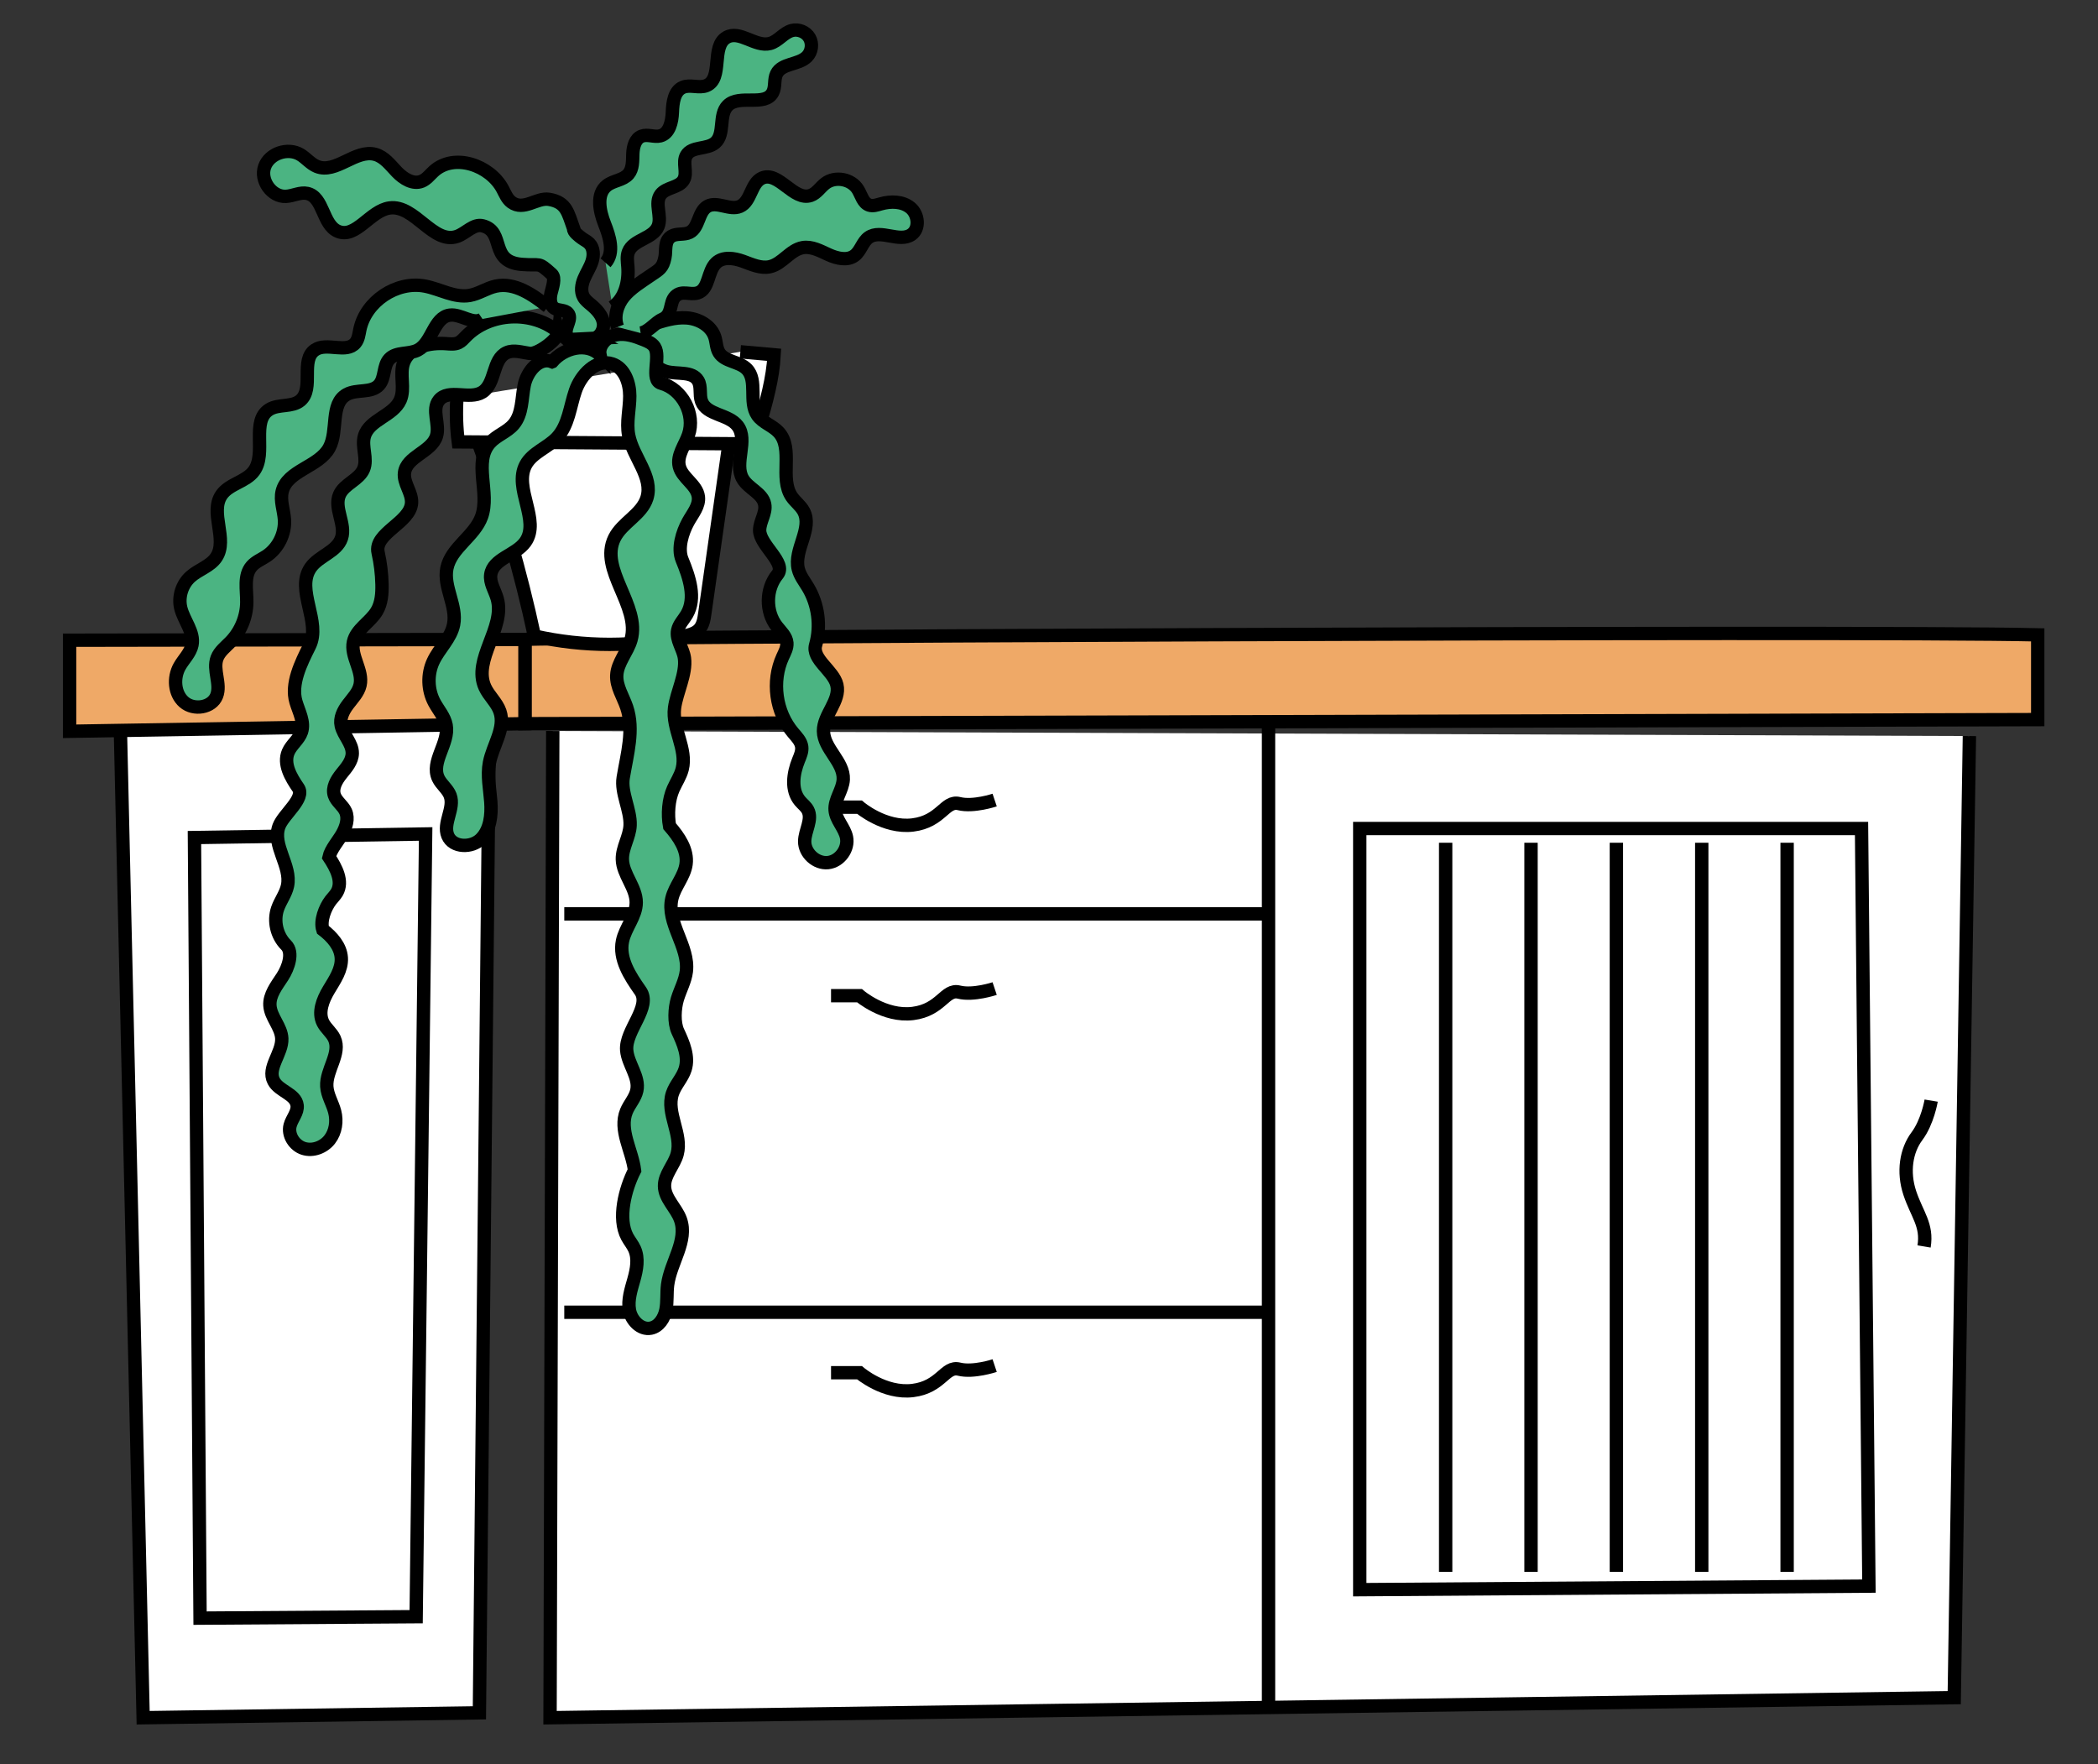 <?xml version="1.0" encoding="UTF-8"?><svg id="_レイヤー_1" xmlns="http://www.w3.org/2000/svg" width="220" height="185" viewBox="0 0 220 185"><rect x="0" y="0" width="220" height="185" fill="#333333" stroke="none"/><defs><style>.cls-1{fill:none;}.cls-1,.cls-2,.cls-3,.cls-4{stroke:#000;stroke-miterlimit:10;stroke-width:1.4px;}.cls-2{fill:#efa967;}.cls-3{fill:#fff;}.cls-4{fill:#4bb482;}</style></defs><polyline class="cls-3" points="57.964 76.652 57.679 180.123 204.925 178.018 206.516 77.182"/><path class="cls-2" d="M55.046,67.052c-.064-.23,139.863-.932,158.633-.481v8.888l-158.633.429v-8.836Z"/><polyline class="cls-3" points="12.602 75.578 15.011 180.123 50.271 179.61 51.332 73.986"/><path class="cls-1" d="M202.506,115.413s-.373,2.238-1.492,3.73-1.492,3.73-.746,5.968,1.865,3.357,1.492,5.595"/><polygon class="cls-3" points="195.978 166.323 142.586 166.696 142.586 86.88 195.204 86.88 195.978 166.323"/><line class="cls-1" x1="187.4" y1="88.372" x2="187.4" y2="164.831"/><line class="cls-1" x1="178.448" y1="88.372" x2="178.448" y2="164.831"/><line class="cls-1" x1="169.497" y1="88.372" x2="169.497" y2="164.831"/><line class="cls-1" x1="160.546" y1="88.372" x2="160.546" y2="164.831"/><line class="cls-1" x1="151.594" y1="88.372" x2="151.594" y2="164.831"/><line class="cls-1" x1="59.171" y1="95.831" x2="132.647" y2="95.831"/><line class="cls-1" x1="59.171" y1="137.604" x2="132.647" y2="137.604"/><line class="cls-1" x1="133.02" y1="76.205" x2="133.02" y2="178.631"/><polygon class="cls-1" points="20.39 87.825 44.633 87.452 43.639 169.529 20.978 169.68 20.39 87.825"/><path class="cls-1" d="M87.144,84.642h2.984s2.611,2.238,5.595,1.865,3.357-2.611,4.849-2.238,3.73-.373,3.73-.373"/><path class="cls-1" d="M87.144,104.41h2.984s2.611,2.238,5.595,1.865,3.357-2.611,4.849-2.238,3.73-.373,3.73-.373"/><path class="cls-1" d="M87.144,143.945h2.984s2.611,2.238,5.595,1.865,3.357-2.611,4.849-2.238,3.73-.373,3.73-.373"/><polygon class="cls-2" points="7.297 76.684 55.046 75.888 55.046 67.052 7.297 67.134 7.297 76.684"/><path class="cls-3" d="M50.262,46.725c2.389,6.51,4.321,13.187,5.777,19.967,5.168,1.171,10.597,1.17,15.764-.002.551-.125,1.131-.282,1.515-.696.402-.434.503-1.059.586-1.644.838-5.884,1.677-11.768,2.515-17.653"/><path class="cls-3" d="M47.913,41.761c-.099,1.525-.051,3.059.141,4.575.619.007,28.785.192,29.405.199.551.006,1.133-.025,1.501-.435s.53-.959.683-1.488c.698-2.429,1.401-4.884,1.534-7.408-1.18-.105-2.361-.21-3.541-.315"/><path class="cls-4" d="M68.33,34.044c1.199-.398,2.437-.802,3.697-.706s2.559.822,2.936,2.027c.167.535.149,1.136.443,1.614.597.97,2.093.905,2.895,1.714,1.196,1.206.16,3.454,1.127,4.85.546.788,1.588,1.078,2.234,1.787,1.583,1.737.033,4.815,1.359,6.756.368.538.93.933,1.242,1.506.996,1.83-1.055,4.055-.554,6.077.175.708.647,1.298,1.021,1.923,1.073,1.793,1.369,4.035.798,6.045-.424,1.492,1.878,2.676,2.23,4.186.39,1.669-1.429,3.135-1.407,4.849.024,1.855,2.17,3.211,2.076,5.064-.057,1.12-.948,2.107-.855,3.225.086,1.028.982,1.822,1.194,2.832.255,1.213-.715,2.538-1.949,2.661s-2.446-.984-2.436-2.224c.009-1.126.855-2.296.326-3.291-.195-.367-.545-.621-.814-.938-.97-1.145-.725-2.883-.162-4.274.185-.456.402-.93.339-1.418-.076-.586-.531-1.036-.912-1.488-1.816-2.155-2.257-5.377-1.086-7.94.215-.47.485-.95.443-1.465-.056-.687-.635-1.191-1.058-1.735-1.201-1.545-1.17-3.922.071-5.435.995-1.213-1.894-3.091-1.87-4.66.014-.929.707-1.797.529-2.708-.229-1.17-1.698-1.632-2.3-2.662-.963-1.649.618-4.043-.541-5.561-.948-1.242-3.237-1.102-3.779-2.568-.257-.695.01-1.534-.367-2.171-.607-1.024-2.153-.646-3.303-.952-1.111-.297-1.883-1.295-2.451-2.295"/><path class="cls-4" d="M57.899,37.934c-1.348-.534-2.634,1.015-2.922,2.435s-.18,3.035-1.12,4.139c-.685.804-1.794,1.146-2.493,1.938-1.754,1.988.031,5.222-.86,7.719-.741,2.078-3.218,3.271-3.644,5.436-.385,1.956,1.088,3.923.708,5.881-.285,1.466-1.533,2.539-2.154,3.897-.613,1.339-.567,2.962.122,4.265.424.802,1.084,1.509,1.248,2.402.348,1.887-1.638,3.824-.826,5.562.313.669.991,1.126,1.248,1.818.497,1.343-.796,2.886-.248,4.21.526,1.273,2.509,1.31,3.479.331s1.13-2.497,1.03-3.871c-.1-1.374-.403-2.762-.144-4.116.35-1.83,1.704-3.613,1.099-5.375-.323-.942-1.154-1.625-1.567-2.532-1.329-2.919,2.153-6.211,1.284-9.298-.238-.845-.801-1.646-.68-2.516.234-1.69,2.621-2.029,3.618-3.413,1.63-2.263-1.266-5.653.054-8.109.693-1.289,2.293-1.782,3.287-2.857,1.203-1.302,1.344-3.227,1.92-4.904s2.181-3.381,3.862-2.819c1.298.434,1.843,2.001,1.839,3.37-.004,1.369-.37,2.747-.12,4.093.429,2.305,2.615,4.376,1.914,6.614-.542,1.73-2.589,2.556-3.396,4.18-1.652,3.324,2.75,7.103,1.734,10.674-.369,1.297-1.432,2.382-1.497,3.729-.056,1.176.665,2.229,1.042,3.344.8,2.363.04,4.926-.366,7.387-.263,1.59.792,3.38.725,4.99-.051,1.227-.844,2.348-.813,3.576.04,1.598,1.457,2.927,1.454,4.525-.003,1.441-1.152,2.63-1.442,4.042-.382,1.861.771,3.656,1.868,5.207,1.21,1.711-1.605,4.159-1.425,6.247.126,1.462,1.363,2.778,1.062,4.215-.167.797-.78,1.422-1.09,2.175-.808,1.966.59,4.095.85,6.204-.991,1.94-1.795,5.052-.764,6.97.234.434.561.816.764,1.266.449.994.229,2.153-.065,3.203-.294,1.05-.659,2.133-.471,3.208s1.17,2.105,2.241,1.897c.863-.168,1.414-1.052,1.584-1.915s.067-1.757.18-2.63c.304-2.351,2.144-4.621,1.342-6.851-.442-1.23-1.649-2.192-1.669-3.499-.018-1.219,1.013-2.192,1.33-3.369.558-2.068-1.17-4.281-.509-6.319.3-.924,1.055-1.649,1.345-2.576.411-1.312-.183-2.706-.765-3.951-.43-.922-.343-2.432-.05-3.406.293-.975.817-1.887.939-2.898.315-2.618-2.123-5.084-1.516-7.651.3-1.266,1.311-2.3,1.486-3.589.201-1.481-.746-2.859-1.729-3.986-.224-1.226-.12-2.777.389-3.916.309-.692.746-1.333.935-2.066.542-2.106-1.085-4.248-.804-6.405.217-1.662,1.263-3.575,1.04-5.236-.134-1.001-.912-1.917-.712-2.907.128-.632.627-1.111.953-1.667,1.01-1.723.267-3.901-.492-5.749-.491-1.194.022-2.85.645-3.981.464-.842,1.185-1.663,1.066-2.617-.158-1.265-1.703-1.953-2.002-3.192-.274-1.134.581-2.193.963-3.296.749-2.159-.647-4.807-2.851-5.41-1.184-.324-.024-2.791-.703-3.814-.249-.375-.688-.57-1.106-.739-.93-.375-1.931-.722-2.916-.533-.984.189-1.895,1.118-1.701,2.102-1.4-1.338-3.756-.745-5.016.726Z"/><path class="cls-4" d="M58.576,34.831c-2.727-2.325-7.258-2.106-9.748.471-.229.237-.45.496-.747.636-.39.184-.843.134-1.273.101-1.752-.136-3.881.323-4.481,1.975-.453,1.249.178,2.72-.356,3.936-.729,1.662-3.259,2.046-3.758,3.791-.318,1.114.359,2.368-.083,3.438-.475,1.148-2.018,1.546-2.524,2.681-.633,1.419.696,3.102.201,4.575-.481,1.431-2.361,1.843-3.229,3.078-1.625,2.311,1.137,5.712-.127,8.239-.884,1.767-1.977,3.953-1.417,5.847.31,1.048.927,2.128.576,3.163-.271.797-1.057,1.322-1.386,2.097-.531,1.252.275,2.637,1.048,3.757.761,1.102-1.557,2.776-2.02,4.033-.738,2.005,1.327,4.134.898,6.226-.176.86-.756,1.582-1.042,2.412-.447,1.3-.088,2.842.889,3.81.795.788.232,2.382-.376,3.322s-1.388,1.901-1.318,3.019c.078,1.236,1.194,2.23,1.245,3.468.063,1.555-1.565,3.083-.843,4.462.562,1.072,2.311,1.343,2.451,2.545.087.748-.546,1.378-.736,2.107-.258.992.435,2.094,1.412,2.404s2.106-.119,2.736-.928.785-1.929.529-2.921c-.232-.9-.776-1.724-.829-2.653-.098-1.729,1.515-3.447.794-5.02-.284-.618-.881-1.044-1.188-1.65-.551-1.089-.028-2.405.599-3.452.627-1.048,1.39-2.134,1.316-3.353-.074-1.215-.975-2.219-1.941-2.96-.293-.935.231-2.294.825-3.074.213-.279.474-.523.651-.826.676-1.155-.083-2.592-.824-3.707.178-.812.967-1.696,1.377-2.419.41-.723.702-1.616.359-2.373-.287-.633-.967-1.041-1.18-1.702-.254-.785.235-1.605.753-2.246s1.12-1.319,1.132-2.143c.016-1.05-.929-1.871-1.16-2.896-.179-.792.209-1.563.695-2.213s1.1-1.255,1.279-2.047c.343-1.511-1.028-3.019-.694-4.533.295-1.336,1.762-2.051,2.456-3.231.488-.83.56-1.836.538-2.798-.026-1.12-.162-2.238-.407-3.332-.459-2.051,3.403-3.129,3.509-5.228.055-1.086-.878-2.063-.742-3.142.218-1.735,2.848-2.178,3.355-3.852.372-1.23-.545-2.758.262-3.758,1-1.239,3.187-.004,4.54-.842,1.423-.882,1.038-3.473,2.57-4.149.746-.329,1.598-.018,2.407.087.809.105,2.94-1.422,3.026-2.233Z"/><path class="cls-4" d="M57.455,32.156c-1.596-1.254-3.493-2.583-5.476-2.148-.945.207-1.776.804-2.729.971-1.589.277-3.108-.678-4.692-.978-2.98-.564-6.208,1.596-6.823,4.566-.1.484-.151,1.01-.466,1.391-.94,1.141-2.985-.089-4.22.723-1.605,1.055-.08,4.059-1.541,5.306-.873.745-2.285.35-3.262.951-1.962,1.207-.259,4.58-1.612,6.444-.838,1.154-2.601,1.339-3.407,2.515-1.269,1.85.69,4.661-.543,6.535-.626.952-1.859,1.283-2.708,2.044-.891.799-1.3,2.099-1.026,3.264.315,1.34,1.451,2.543,1.18,3.893-.172.856-.875,1.491-1.302,2.253-.664,1.185-.557,2.845.467,3.738s2.921.606,3.42-.658c.492-1.246-.427-2.716.047-3.969.264-.697.901-1.167,1.419-1.703,1.06-1.097,1.68-2.609,1.696-4.134.014-1.311-.343-2.81.52-3.797.406-.464,1.004-.701,1.519-1.041,1.25-.825,2.006-2.344,1.91-3.838-.063-.989-.469-1.981-.239-2.945.534-2.238,3.847-2.562,4.939-4.588.963-1.787.056-4.607,1.832-5.589,1.049-.58,2.578-.106,3.384-.993.671-.739.409-2.02,1.099-2.74.732-.764,2.044-.438,2.982-.927,1.513-.789,1.655-3.431,3.347-3.656,1.177-.156,2.446,1.073,3.424.4"/><path class="cls-4" d="M62.149,35.486c.759-.037,1.248-.928,1.118-1.676s-.688-1.346-1.27-1.833c-.296-.248-.612-.489-.802-.824-.329-.579-.211-1.314.045-1.929s.639-1.176.842-1.811.186-1.404-.28-1.881c-.232-.237-.546-.374-.812-.572s-.899-.663-.838-.989c-.603-1.644-.723-2.75-2.562-3.066-1.312-.226-2.656,1.251-3.953.3-.449-.329-.663-.88-.923-1.372-1.344-2.542-5.113-3.809-7.236-1.87-.403.368-.743.834-1.248,1.041-.915.373-1.925-.262-2.609-.975s-1.316-1.581-2.269-1.841c-2.07-.565-4.139,2.078-6.125,1.265-.659-.27-1.12-.873-1.73-1.24-1.293-.776-3.241-.149-3.745,1.272s.734,3.188,2.24,3.106c.756-.041,1.493-.47,2.232-.308,1.718.377,1.581,3.27,3.196,3.968,1.906.823,3.385-2.168,5.442-2.444,2.644-.355,4.558,3.862,7.076,2.978.937-.329,1.72-1.353,2.681-1.106,2.4.616.641,3.767,4.104,4.046,2.066.167,1.626-.332,3.136,1.026.434.39.06,1.411-.076,1.979s-.129,1.282.362,1.598c.432.278,1.091.133,1.418.529.463.562-.3,1.375-.195,2.096.066.453.484.79.927.905s1.399-.35,1.856-.372Z"/><path class="cls-4" d="M63.499,27.554c.955-1.078.418-2.749-.108-4.089-.526-1.341-.886-3.119.246-4.01.675-.532,1.699-.542,2.258-1.195.48-.561.439-1.379.464-2.117s.24-1.603.929-1.866c.612-.234,1.313.131,1.947-.031.969-.247,1.232-1.481,1.271-2.48s.177-2.218,1.096-2.61c.769-.329,1.703.135,2.477-.183,1.781-.732.443-4.103,2.115-5.056,1.372-.782,3.023,1.049,4.549.643.864-.23,1.426-1.126,2.29-1.36.692-.187,1.49.142,1.848.763s.244,1.477-.264,1.982c-.882.876-2.625.667-3.18,1.78-.303.608-.092,1.381-.413,1.98-.805,1.506-3.484.16-4.704,1.354-1.01.988-.255,2.994-1.328,3.913-.856.734-2.459.34-3.019,1.319-.435.76.145,1.806-.285,2.569-.475.845-1.826.758-2.408,1.533-.687.916.16,2.292-.276,3.351-.533,1.292-2.609,1.362-3.11,2.667-.184.481-.1,1.016-.058,1.529.13,1.588-.289,3.373-1.612,4.262"/><path class="cls-4" d="M64.759,34.296c-.421-1.058-.055-2.305.662-3.19s1.868-1.576,2.805-2.224c.904-.625,1.268-.738,1.5-1.875.153-.75-.103-1.739.674-2.227.556-.349,1.32-.114,1.908-.406,1.014-.503.891-2.176,1.874-2.736,1.009-.575,2.343.47,3.408.007,1.181-.513,1.14-2.451,2.317-2.972,1.741-.77,3.313,2.451,5.109,1.818.628-.221,1-.857,1.53-1.26,1.044-.794,2.749-.467,3.425.657.354.588.526,1.403,1.177,1.621.396.132.822-.021,1.224-.134,1.041-.292,2.256-.277,3.094.407.838.684,1.007,2.176.125,2.802-1.264.897-3.237-.576-4.502.32-.652.463-.826,1.393-1.459,1.882-.759.585-1.858.321-2.731-.074s-1.783-.91-2.727-.744c-1.319.232-2.129,1.7-3.434,1.998-.957.219-1.919-.243-2.843-.576s-2.072-.5-2.791.169c-.934.869-.723,2.779-1.941,3.154-.832.256-1.653-.313-2.347.362-.663.645-.248,1.913-1.347,2.396-.796.35-1.431,1.321-2.29,1.455"/></svg>
